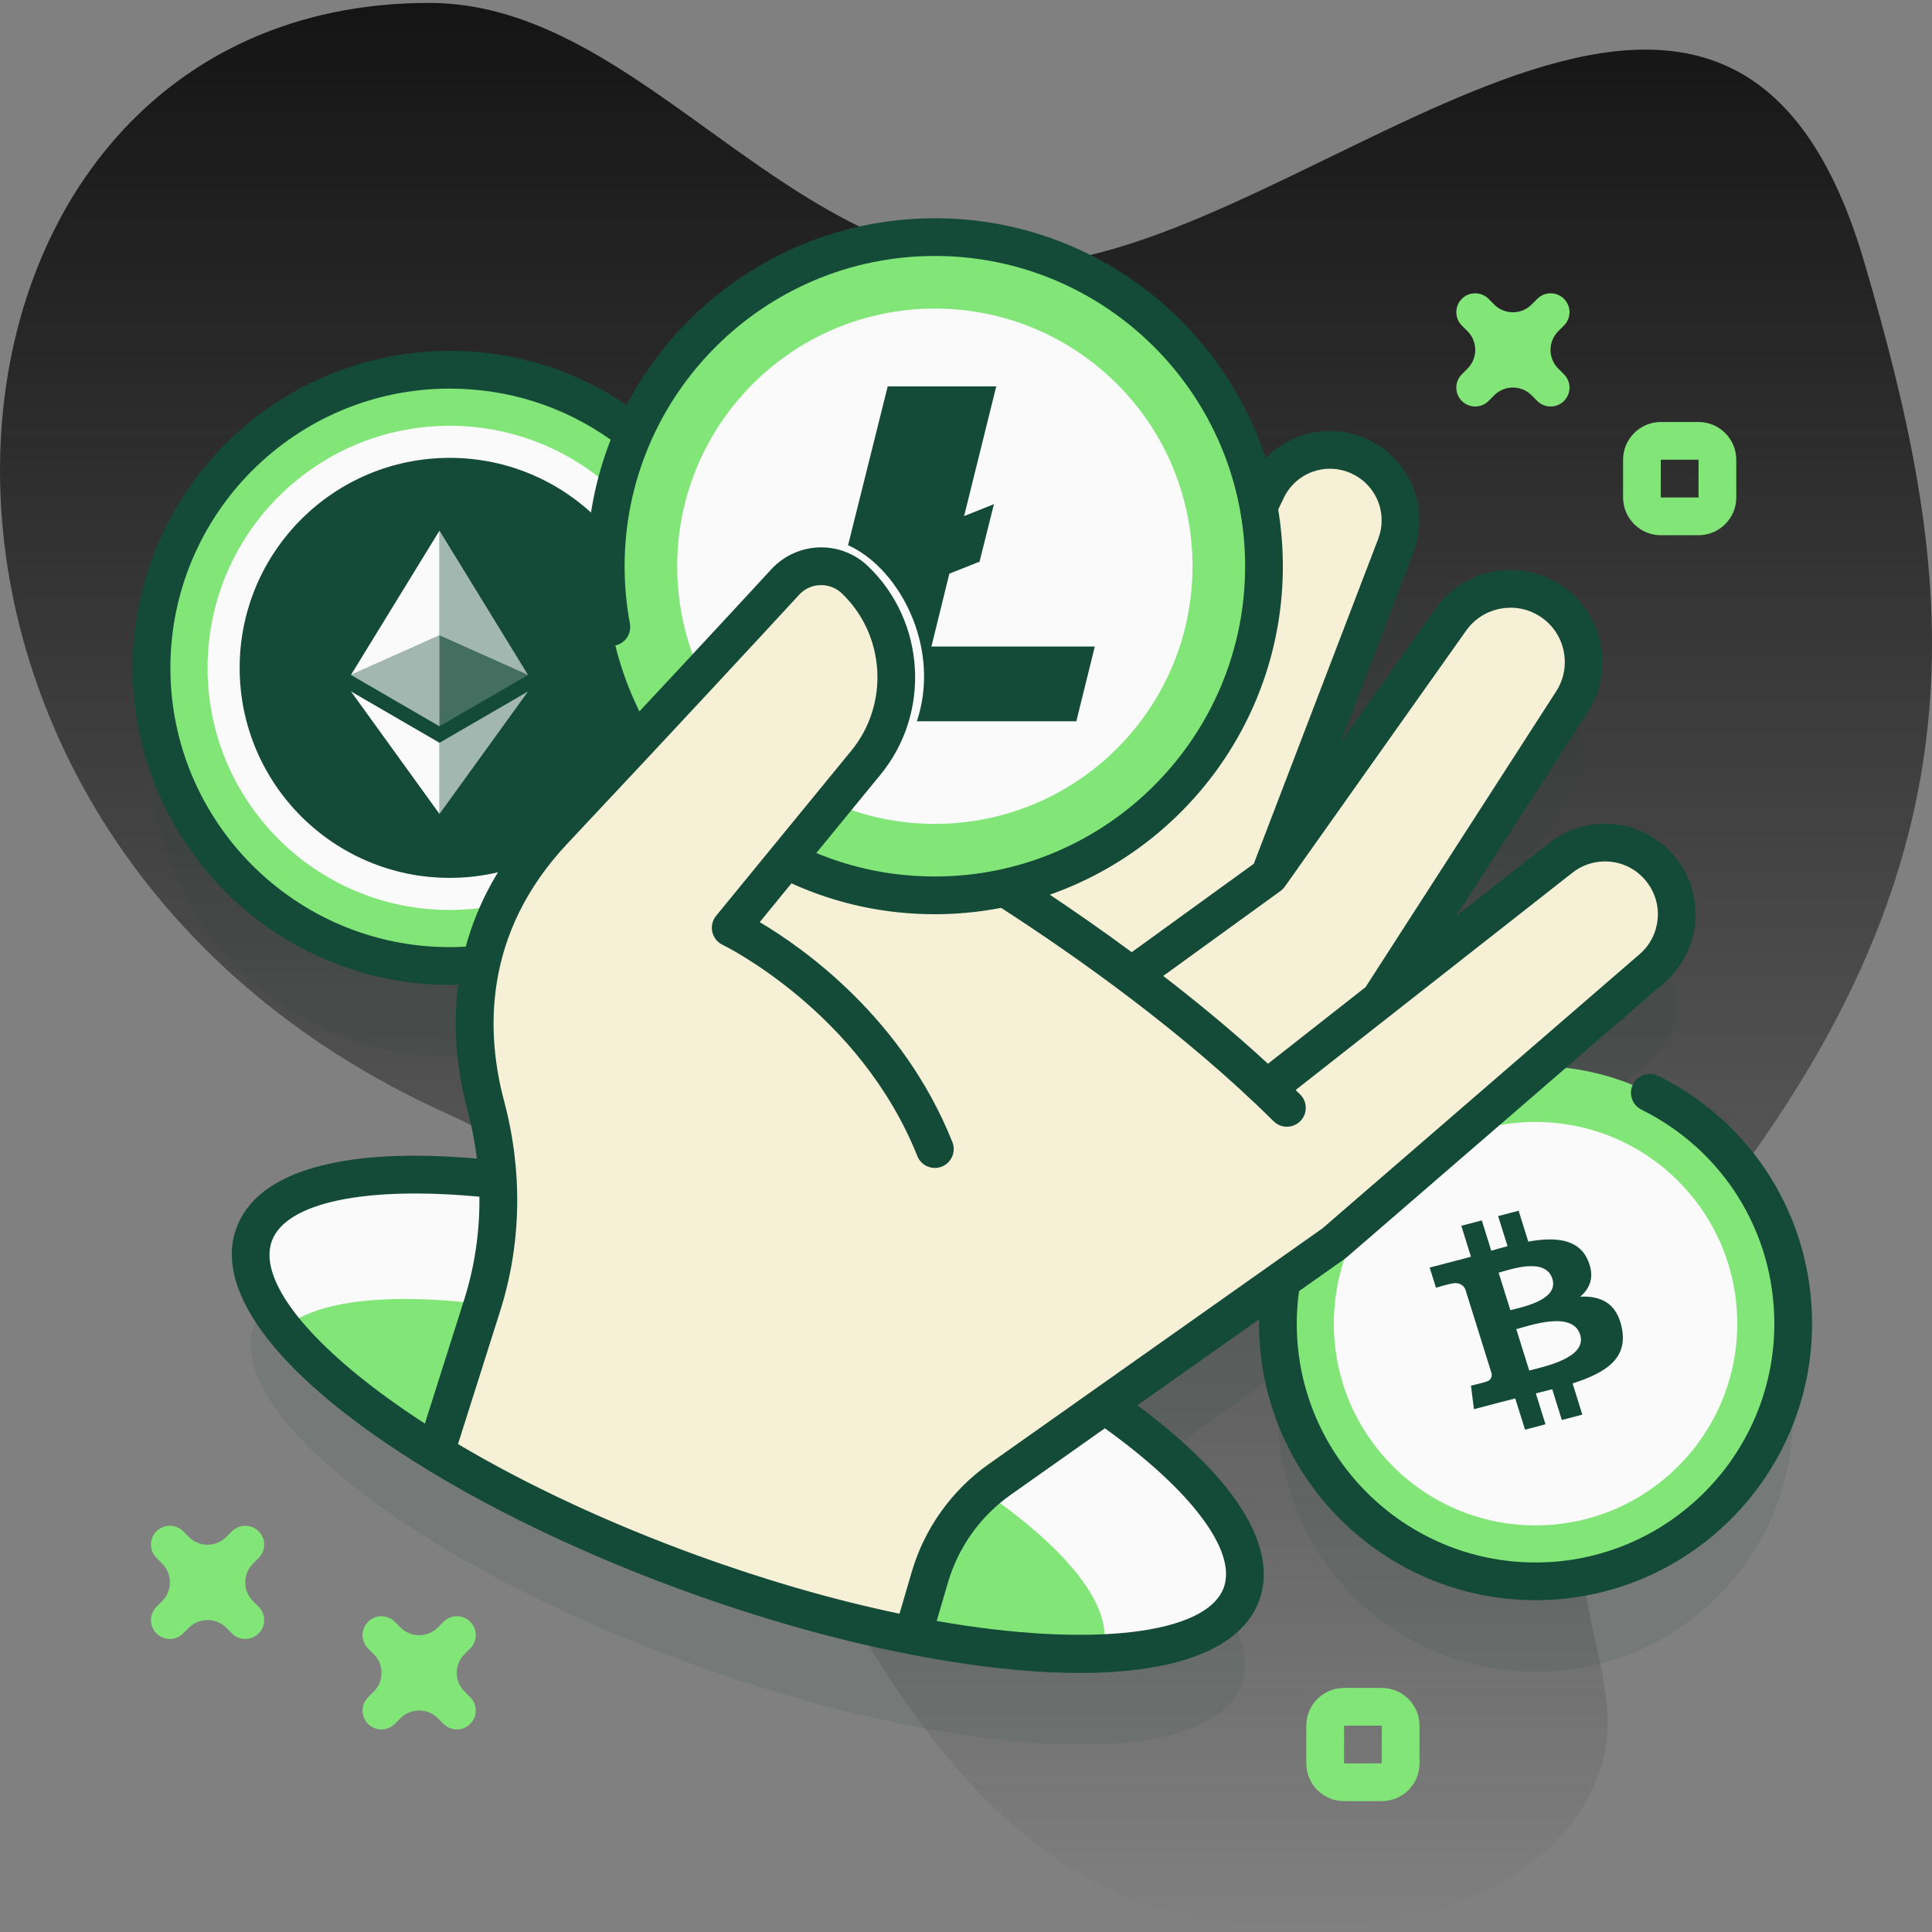 <svg width="200" height="200" viewBox="0 0 200 200" fill="none" xmlns="http://www.w3.org/2000/svg">
<rect x="0" y="0" width="200" height="200" fill="#808080" stroke="none"/>
<g id="Illustration" clip-path="url(#clip0_2840_1948)">
<g id="Body">
<path id="Vector" d="M192.975 27.091C178.728 -21.458 136.116 25.369 106.849 27.35C82.005 29.032 66.82 0.302 44.429 0.302C-11.024 0.302 -19.201 85.927 46.48 115.378C80.349 130.564 82.787 179.224 114.257 195.322C129.542 203.141 159.759 201.342 165.771 182.875C168.214 175.373 163.046 167.258 164.092 159.439C165.936 145.655 171.995 132.468 180.557 120.702C206.335 85.278 202.003 57.859 192.975 27.091Z" fill="url(#paint0_linear_2840_1948)"/>
<path id="Vector_2" opacity="0.1" d="M159.317 119.738L171.008 109.631C174.006 107.038 174.437 102.544 171.984 99.43C170.52 97.569 168.344 96.597 166.15 96.597C164.544 96.597 162.93 97.115 161.573 98.18L142.964 112.79L143.099 112.448L162.728 82.014C165.032 78.447 163.952 73.686 160.343 71.457C156.94 69.36 152.49 70.264 150.179 73.528L131.412 100.027L144.498 65.852C144.825 64.996 144.982 64.115 144.982 63.245C144.982 60.446 143.362 57.789 140.657 56.585C137.047 54.976 132.812 56.54 131.112 60.112L117.658 88.362L124.182 60.48C125.18 56.218 122.393 51.997 118.086 51.239C114.192 50.552 110.421 52.961 109.404 56.781L102.501 82.679L87.713 90.677L89.648 88.314C94.266 82.679 93.767 74.444 88.511 69.402C87.528 68.46 86.267 67.991 85.007 67.991C83.645 67.991 82.287 68.539 81.289 69.623C80.157 70.851 78.756 72.369 77.1 74.159C74.983 59.177 62.115 47.65 46.549 47.65C29.504 47.65 15.686 61.468 15.686 78.513C15.686 95.558 29.504 109.375 46.549 109.375C47.644 109.375 48.725 109.316 49.791 109.205C48.593 114.669 49.214 119.8 50.292 123.836C50.957 126.338 51.374 128.905 51.525 131.49L51.523 131.489C38.02 129.966 28.258 131.812 26.303 137.18C24.176 143.026 31.819 151.621 45.085 159.743C52.393 164.219 61.408 168.549 71.437 172.199C79.488 175.129 87.322 177.305 94.484 178.705C112.432 182.213 126.16 180.866 128.52 174.386C130.384 169.261 124.738 162.021 114.376 154.84L132.671 141.914C132.423 143.374 132.287 144.872 132.287 146.402C132.287 161.133 144.229 173.075 158.96 173.075C173.691 173.075 185.633 161.133 185.633 146.402C185.633 131.791 173.883 119.93 159.317 119.738Z" fill="#144A38"/>
<path id="Vector_3" d="M46.549 100C63.594 100 77.411 86.182 77.411 69.138C77.411 52.093 63.594 38.275 46.549 38.275C29.504 38.275 15.686 52.093 15.686 69.138C15.686 86.182 29.504 100 46.549 100Z" fill="#82E578"/>
<path id="Vector_4" d="M46.548 94.198C60.389 94.198 71.609 82.978 71.609 69.138C71.609 55.297 60.389 44.077 46.548 44.077C32.708 44.077 21.488 55.297 21.488 69.138C21.488 82.978 32.708 94.198 46.548 94.198Z" fill="#FAFAFA"/>
<path id="Vector_5" d="M46.549 90.877C58.555 90.877 68.288 81.144 68.288 69.138C68.288 57.131 58.555 47.398 46.549 47.398C34.542 47.398 24.809 57.131 24.809 69.138C24.809 81.144 34.542 90.877 46.549 90.877Z" fill="#144A38"/>
<path id="Vector_6" d="M45.496 54.93V65.773L54.66 69.868L45.496 54.93Z" fill="white" fill-opacity="0.602"/>
<path id="Vector_7" d="M45.496 54.93L36.331 69.868L45.496 65.773V54.93Z" fill="#FAFAFA"/>
<path id="Vector_8" d="M45.496 76.894V84.261L54.667 71.574L45.496 76.894Z" fill="white" fill-opacity="0.602"/>
<path id="Vector_9" d="M45.496 84.261V76.893L36.331 71.574L45.496 84.261Z" fill="#FAFAFA"/>
<path id="Vector_10" d="M45.496 75.189L54.66 69.868L45.496 65.775V75.189Z" fill="white" fill-opacity="0.2"/>
<path id="Vector_11" d="M36.331 69.868L45.496 75.189V65.775L36.331 69.868Z" fill="white" fill-opacity="0.602"/>
<path id="Vector_12" d="M158.96 163.699C173.691 163.699 185.632 151.757 185.632 137.027C185.632 122.296 173.691 110.354 158.96 110.354C144.229 110.354 132.287 122.296 132.287 137.027C132.287 151.757 144.229 163.699 158.96 163.699Z" fill="#82E578"/>
<path id="Vector_13" d="M158.96 157.907C170.492 157.907 179.841 148.559 179.841 137.027C179.841 125.494 170.492 116.146 158.96 116.146C147.428 116.146 138.079 125.494 138.079 137.027C138.079 148.559 147.428 157.907 158.96 157.907Z" fill="#FAFAFA"/>
<path id="Vector_14" d="M164.384 130.474C163.423 128.233 161.013 128.03 158.207 128.531L157.208 125.333L155.087 125.891L156.061 129.006C155.504 129.151 154.936 129.313 154.373 129.472L153.395 126.337L151.276 126.894L152.273 130.091C151.817 130.221 151.369 130.348 150.929 130.464L150.925 130.452L148 131.222L148.65 133.302C148.65 133.302 150.208 132.861 150.19 132.895C151.049 132.669 151.471 133.053 151.676 133.427L152.815 137.068C152.873 137.054 152.951 137.036 153.043 137.023L152.819 137.082L154.413 142.185C154.452 142.443 154.417 142.881 153.818 143.04C153.852 143.055 152.275 143.445 152.275 143.445L152.581 145.88L155.34 145.153C155.854 145.02 156.362 144.895 156.858 144.766L157.87 148L159.988 147.443L158.989 144.244C159.557 144.105 160.123 143.961 160.688 143.812L161.681 146.998L163.802 146.44L162.794 143.212C166.3 142.085 168.538 140.604 167.888 137.449C167.365 134.91 165.753 134.14 163.589 134.226C164.639 133.328 165.091 132.114 164.384 130.475V130.474ZM163.579 138.169C164.335 140.586 159.74 141.498 158.304 141.877L156.965 137.592C158.401 137.214 162.79 135.649 163.578 138.17L163.579 138.169ZM160.704 132.384C161.39 134.583 157.549 135.316 156.352 135.631L155.138 131.745C156.335 131.43 159.987 130.091 160.704 132.385V132.384Z" fill="#144A38"/>
<path id="Vector_15" d="M114.375 145.465L51.522 122.114C38.02 120.591 28.258 122.437 26.303 127.805C24.176 133.651 31.818 142.246 45.084 150.368C52.393 154.844 61.408 159.174 71.437 162.824C79.488 165.754 87.322 167.93 94.484 169.33C112.432 172.837 126.16 171.491 128.52 165.011C130.384 159.886 124.738 152.646 114.375 145.465Z" fill="#FAFAFA"/>
<path id="Vector_16" d="M114.01 171.172C114.021 171.144 114.034 171.117 114.045 171.089C115.839 166.158 109.392 158.907 98.201 152.055C92.036 148.279 84.43 144.627 75.97 141.548C69.179 139.076 62.57 137.24 56.528 136.06C43.663 133.545 33.372 133.99 29.347 137.533C32.601 141.624 38.052 146.062 45.084 150.368C52.393 154.844 61.408 159.174 71.437 162.824C79.488 165.754 87.322 167.93 94.484 169.33C101.876 170.774 108.549 171.393 114.01 171.172Z" fill="#82E578"/>
<path id="Vector_17" d="M171.983 90.055C170.52 88.194 168.344 87.223 166.149 87.223C164.544 87.223 162.93 87.741 161.573 88.806L142.964 103.415L143.099 103.074L162.728 72.64C165.032 69.072 163.951 64.311 160.342 62.083C156.94 59.985 152.49 60.889 150.179 64.154L131.412 90.652L144.498 56.478C144.825 55.622 144.982 54.741 144.982 53.87C144.982 51.072 143.362 48.415 140.656 47.211C137.047 45.602 132.812 47.166 131.112 50.738L117.658 78.988L124.182 51.105C125.18 46.843 122.393 42.623 118.086 41.865C114.192 41.178 110.421 43.587 109.404 47.406L102.501 73.305L87.712 81.304L50.292 114.461C52.108 121.256 52.044 128.418 49.917 135.122L45.084 150.369C52.393 154.845 61.408 159.175 71.437 162.825C79.488 165.755 87.321 167.931 94.483 169.331L96.258 163.272C97.451 159.186 99.995 155.625 103.473 153.168L138.112 128.695L171.008 100.257C174.006 97.664 174.437 93.169 171.983 90.055Z" fill="#F5F0D6"/>
<path id="Vector_18" d="M96.776 92.687C115.593 92.687 130.847 77.433 130.847 58.616C130.847 39.798 115.593 24.544 96.776 24.544C77.959 24.544 62.704 39.798 62.704 58.616C62.704 77.433 77.959 92.687 96.776 92.687Z" fill="#82E578"/>
<path id="Vector_19" d="M96.776 85.288C111.507 85.288 123.449 73.347 123.449 58.616C123.449 43.885 111.507 31.943 96.776 31.943C82.045 31.943 70.103 43.885 70.103 58.616C70.103 73.347 82.045 85.288 96.776 85.288Z" fill="#FAFAFA"/>
<path id="Vector_20" fill-rule="evenodd" clip-rule="evenodd" d="M85.793 64.297L83.219 74.667H111.421L113.333 66.93H96.419L98.276 59.383L101.402 58.146L102.891 52.188L99.803 53.425L103.13 40H91.895L87.337 58.263L84.174 59.52L82.667 65.497L85.793 64.297Z" fill="#144A38"/>
<path id="Vector 6 (Stroke)" fill-rule="evenodd" clip-rule="evenodd" d="M88.115 58.114C86.562 57.181 84.965 56.873 83.525 57.306L83.142 56.028C85.036 55.46 87.022 55.903 88.801 56.97C90.58 58.038 92.196 59.751 93.409 61.831C95.834 65.987 96.719 71.736 93.922 76.981L92.745 76.353C95.281 71.598 94.5 66.346 92.258 62.503C91.137 60.582 89.67 59.046 88.115 58.114Z" fill="#FAFAFA"/>
<path id="Vector_21" d="M45.084 150.368L96.776 118.951C90.435 103.074 75.642 96.043 75.642 96.043L89.647 78.939C94.266 73.304 93.767 65.068 88.511 60.026C87.528 59.084 86.267 58.616 85.007 58.616C83.645 58.616 82.287 59.163 81.288 60.248C76.985 64.919 68.806 73.754 57.292 86.011C47.86 96.051 48.322 107.084 50.292 114.461C52.108 121.255 52.044 128.417 49.917 135.122L45.084 150.368Z" fill="#F5F0D6"/>
<path id="Vector_22" d="M171.657 111.371C170.691 110.891 169.519 111.287 169.04 112.253C168.56 113.219 168.955 114.391 169.922 114.87C178.408 119.078 183.679 127.568 183.679 137.027C183.679 150.657 172.59 161.747 158.96 161.747C145.329 161.747 134.24 150.657 134.24 137.027C134.24 135.9 134.321 134.77 134.472 133.657L139.239 130.29C139.291 130.253 139.341 130.214 139.39 130.172L172.285 101.734C176.082 98.45 176.623 92.789 173.518 88.848C171.73 86.574 169.044 85.27 166.149 85.27C164.034 85.27 162.034 85.961 160.366 87.27L150.742 94.825L164.371 73.696C165.771 71.527 166.227 68.945 165.657 66.427C165.087 63.909 163.563 61.776 161.366 60.42C157.098 57.786 151.484 58.93 148.586 63.023L138.782 76.865L146.323 57.173C146.73 56.108 146.935 54.997 146.935 53.869C146.935 50.224 144.783 46.909 141.452 45.426C137.773 43.786 133.65 44.704 131.028 47.454C126.319 33.037 112.746 22.591 96.776 22.591C82.937 22.591 70.898 30.436 64.867 41.911C59.452 38.25 53.169 36.322 46.549 36.322C28.454 36.322 13.733 51.043 13.733 69.137C13.733 87.232 28.454 101.953 46.549 101.953C46.841 101.953 47.134 101.949 47.427 101.941C46.803 106.773 47.42 111.275 48.405 114.965C48.846 116.613 49.167 118.274 49.371 119.938C35.421 118.717 26.613 121.245 24.468 127.137C22.029 133.841 29.171 142.915 44.064 152.034C51.715 156.719 60.949 161.085 70.769 164.659C78.747 167.563 86.6 169.779 94.109 171.246C100.761 172.547 106.698 173.184 111.761 173.184C121.921 173.183 128.557 170.615 130.355 165.679C132.369 160.141 127.9 153.02 117.743 145.477L130.343 136.575C130.341 136.725 130.334 136.876 130.334 137.026C130.334 152.811 143.176 165.652 158.96 165.652C174.744 165.652 187.586 152.811 187.586 137.026C187.586 126.073 181.482 116.242 171.657 111.371ZM151.774 65.281C153.484 62.866 156.797 62.191 159.316 63.745C160.612 64.545 161.512 65.803 161.848 67.289C162.184 68.775 161.914 70.299 161.089 71.579L141.363 102.188L131.261 110.118C127.735 106.871 124.043 103.82 120.419 101.029C120.419 101.029 132.568 92.228 132.575 92.222C132.761 92.083 132.923 91.914 133.05 91.718L151.774 65.281ZM132.319 52.744L132.876 51.576C134.13 48.94 137.198 47.806 139.862 48.995C141.786 49.851 143.029 51.764 143.029 53.87C143.029 54.519 142.909 55.162 142.674 55.779L129.792 89.418L117.156 98.569C114.184 96.376 111.309 94.375 108.677 92.618C122.71 87.692 132.8 74.311 132.8 58.616C132.801 56.617 132.634 54.656 132.319 52.744ZM46.549 98.047C30.608 98.047 17.639 85.078 17.639 69.138C17.639 53.197 30.608 40.228 46.549 40.228C52.6 40.228 58.33 42.055 63.217 45.518C61.627 49.579 60.752 53.997 60.752 58.615C60.752 60.843 60.959 63.081 61.367 65.268C61.566 66.329 62.587 67.028 63.646 66.829C64.707 66.631 65.405 65.611 65.207 64.551C64.843 62.6 64.658 60.603 64.658 58.615C64.658 40.905 79.066 26.497 96.776 26.497C114.487 26.497 128.895 40.905 128.895 58.615C128.895 76.326 114.487 90.734 96.776 90.734C92.51 90.734 88.389 89.916 84.504 88.304L91.159 80.177C96.386 73.799 95.817 64.328 89.863 58.616C88.548 57.356 86.824 56.663 85.007 56.663C83.055 56.663 81.176 57.487 79.853 58.924C75.942 63.17 67.625 72.16 55.87 84.674C51.759 89.049 49.41 93.601 48.214 97.996C47.659 98.028 47.103 98.047 46.549 98.047ZM43.986 147.368C32.74 140.094 26.566 132.794 28.139 128.473C29.588 124.492 37.761 122.771 49.63 123.883C49.667 127.509 49.144 131.099 48.055 134.531L43.986 147.368ZM126.684 164.343C124.903 169.234 112.816 170.595 96.966 167.802L98.133 163.818C99.198 160.173 101.494 156.957 104.6 154.762L114.375 147.856C123.359 154.309 128.057 160.569 126.684 164.343ZM102.346 151.572C98.522 154.274 95.694 158.234 94.384 162.722L93.116 167.052C86.334 165.631 79.277 163.599 72.105 160.989C63.081 157.704 54.58 153.743 47.412 149.49L51.778 135.712C53.985 128.756 54.123 121.233 52.178 113.956C50.315 106.976 49.936 96.694 58.716 87.348C70.483 74.822 78.809 65.822 82.726 61.57C83.32 60.925 84.13 60.569 85.007 60.569C85.811 60.569 86.575 60.877 87.159 61.436C91.651 65.745 92.08 72.889 88.136 77.702L74.131 94.806C73.751 95.27 73.606 95.883 73.737 96.468C73.867 97.054 74.26 97.547 74.802 97.806C74.942 97.874 88.996 104.736 94.962 119.675C95.362 120.677 96.498 121.165 97.5 120.765C98.501 120.365 98.989 119.229 98.589 118.227C93.448 105.353 83.144 98.119 78.645 95.458L81.931 91.445C86.605 93.563 91.595 94.64 96.775 94.64C99.122 94.64 101.416 94.412 103.638 93.981C111.555 99.097 122.646 106.953 131.843 116.072C132.224 116.45 132.721 116.638 133.218 116.638C133.721 116.638 134.223 116.445 134.605 116.06C135.365 115.294 135.36 114.057 134.594 113.298C134.438 113.144 134.278 112.993 134.121 112.839L144.418 104.755L162.778 90.343C163.751 89.579 164.917 89.176 166.149 89.176C167.838 89.176 169.405 89.936 170.449 91.264C172.26 93.563 171.945 96.864 169.73 98.779L136.907 127.155L102.346 151.572Z" fill="#144A38"/>
<path id="Vector_23" d="M175.833 55.405H171.927C169.773 55.405 168.021 53.652 168.021 51.498V47.592C168.021 45.438 169.773 43.686 171.927 43.686H175.833C177.987 43.686 179.739 45.438 179.739 47.592V51.498C179.739 53.653 177.987 55.405 175.833 55.405ZM171.927 47.592V51.501L175.833 51.498V47.592H171.927Z" fill="#82E578"/>
<path id="Vector_24" d="M143.042 186.452H139.136C136.982 186.452 135.229 184.7 135.229 182.546V178.64C135.229 176.486 136.982 174.733 139.136 174.733H143.042C145.196 174.733 146.948 176.486 146.948 178.64V182.546C146.948 184.7 145.196 186.452 143.042 186.452ZM139.136 178.64V182.548L143.042 182.546V178.64H139.136Z" fill="#82E578"/>
<path id="Vector_25" d="M160.522 42.082C160.022 42.082 159.522 41.891 159.141 41.51L158.55 40.919C157.484 39.853 155.748 39.853 154.681 40.919L154.091 41.51C153.328 42.272 152.091 42.272 151.328 41.51C150.947 41.128 150.757 40.629 150.757 40.129C150.757 39.629 150.947 39.129 151.328 38.747L151.919 38.157C152.985 37.09 152.985 35.354 151.919 34.288L151.328 33.697C150.947 33.315 150.757 32.816 150.757 32.316C150.757 31.816 150.947 31.316 151.328 30.934C152.091 30.172 153.328 30.172 154.091 30.934L154.681 31.525C155.198 32.042 155.885 32.327 156.616 32.327C157.346 32.327 158.033 32.042 158.55 31.525L159.141 30.934C159.903 30.172 161.14 30.172 161.903 30.934C162.284 31.316 162.475 31.816 162.475 32.316C162.475 32.816 162.284 33.315 161.903 33.697L161.312 34.288C160.795 34.804 160.51 35.491 160.51 36.222C160.51 36.952 160.795 37.639 161.312 38.156L161.903 38.747C162.284 39.129 162.475 39.628 162.475 40.128C162.475 40.628 162.284 41.128 161.903 41.509C161.521 41.891 161.022 42.082 160.522 42.082Z" fill="#82E578"/>
<path id="Vector_26" d="M25.394 169.666C24.894 169.666 24.395 169.475 24.013 169.094L23.422 168.503C22.356 167.437 20.62 167.437 19.553 168.503L18.963 169.094C18.2 169.856 16.964 169.856 16.201 169.094C15.819 168.712 15.629 168.213 15.629 167.713C15.629 167.213 15.819 166.713 16.201 166.331L16.791 165.741C17.858 164.674 17.858 162.938 16.791 161.872L16.201 161.281C15.819 160.9 15.629 160.4 15.629 159.9C15.629 159.4 15.819 158.9 16.201 158.519C16.964 157.756 18.2 157.756 18.963 158.519L19.553 159.109C20.62 160.176 22.356 160.176 23.422 159.109L24.013 158.519C24.776 157.756 26.012 157.756 26.775 158.519C27.156 158.9 27.347 159.4 27.347 159.9C27.347 160.4 27.156 160.9 26.775 161.281L26.184 161.872C25.118 162.938 25.118 164.674 26.184 165.741L26.775 166.331C27.156 166.713 27.347 167.213 27.347 167.713C27.347 168.213 27.156 168.712 26.775 169.094C26.394 169.475 25.894 169.666 25.394 169.666Z" fill="#82E578"/>
<path id="Vector_27" d="M47.298 179.033C46.798 179.033 46.298 178.842 45.917 178.461L45.326 177.87C44.26 176.803 42.524 176.803 41.457 177.87L40.866 178.461C40.103 179.223 38.867 179.223 38.104 178.461C37.723 178.079 37.532 177.579 37.532 177.079C37.532 176.579 37.723 176.08 38.104 175.698L38.695 175.107C39.212 174.591 39.496 173.904 39.496 173.173C39.496 172.443 39.212 171.755 38.695 171.239L38.104 170.648C37.723 170.266 37.532 169.767 37.532 169.267C37.532 168.767 37.723 168.267 38.104 167.886C38.867 167.123 40.103 167.123 40.866 167.886L41.457 168.476C42.523 169.543 44.259 169.543 45.326 168.476L45.916 167.886C46.679 167.123 47.915 167.122 48.678 167.885C49.06 168.266 49.251 168.766 49.251 169.266C49.251 169.766 49.06 170.266 48.679 170.647L48.088 171.238C47.571 171.755 47.286 172.442 47.286 173.173C47.286 173.904 47.571 174.59 48.088 175.107L48.679 175.698C49.06 176.08 49.251 176.579 49.251 177.079C49.251 177.579 49.06 178.079 48.678 178.46C48.297 178.842 47.797 179.033 47.298 179.033Z" fill="#82E578"/>
</g>
</g>
<defs>
<linearGradient id="paint0_linear_2840_1948" x1="100" y1="0.302" x2="100" y2="199.698" gradientUnits="userSpaceOnUse">
<stop stop-color="#141414"/>
<stop offset="1" stop-color="#141414" stop-opacity="0"/>
</linearGradient>
<clipPath id="clip0_2840_1948">
<rect width="200" height="200" fill="white"/>
</clipPath>
</defs>
</svg>
